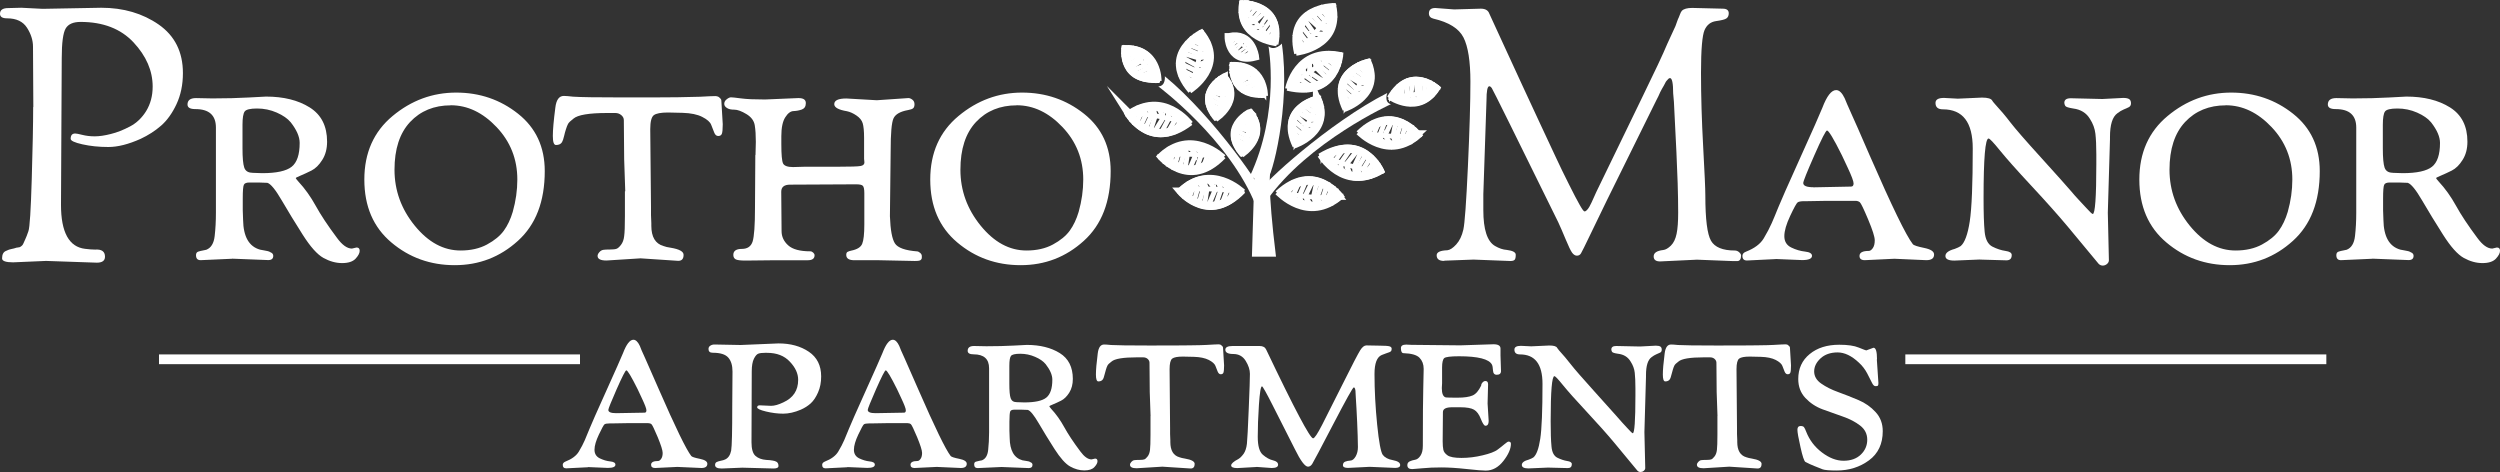 <?xml version="1.0" encoding="UTF-8"?>
<svg id="logos" xmlns="http://www.w3.org/2000/svg" viewBox="0 0 300 56.65">
  <rect x="0" y="0" width="300" height="56.65" fill="#333333" stroke="none"/>
  <defs>
    <style>
      .cls-1 {
        stroke-width: .43px;
      }

      .cls-1, .cls-2, .cls-3, .cls-4 {
        fill: none;
        stroke: #fff;
      }

      .cls-2 {
        stroke-width: .49px;
      }

      .cls-3 {
        stroke-miterlimit: 10;
      }

      .cls-4 {
        stroke-width: .3px;
      }

      .cls-5 {
        fill: #fff;
        stroke-width: 0px;
      }
    </style>
  </defs>
  <g>
    <path class="cls-5" d="m4,12.85l-.04-7.24c0-.77-.24-1.53-.72-2.28-.48-.75-1.28-1.13-2.39-1.13-.57,0-.85-.18-.85-.55,0-.45.33-.68.98-.68l1.58-.04,2.56.13,7.03-.13c2.67,0,4.97.68,6.9,2.02,1.93,1.35,2.9,3.29,2.9,5.82,0,1.39-.26,2.64-.77,3.73-.51,1.09-1.13,1.95-1.85,2.58-.72.63-1.54,1.15-2.45,1.58-1.45.65-2.74.98-3.88.98s-2.17-.11-3.11-.32-1.41-.43-1.41-.66c0-.43.18-.64.55-.64.14,0,.43.06.87.17.44.11.93.17,1.47.17s1.18-.09,1.92-.28c.74-.18,1.5-.48,2.3-.9.79-.41,1.45-1.04,1.96-1.87.51-.84.77-1.81.77-2.92,0-1.9-.77-3.67-2.3-5.31-1.53-1.63-3.65-2.45-6.35-2.45-.88,0-1.48.26-1.79.79-.31.53-.47,1.71-.47,3.56l-.09,17.6c0,3.3.97,5.06,2.9,5.28.48.06.88.09,1.19.09.79-.06,1.19.23,1.19.85,0,.48-.33.72-.98.72l-6.09-.21-3.96.17c-.88,0-1.32-.16-1.32-.47,0-.48.16-.78.47-.9.14-.06.24-.1.3-.13.06-.03.19-.06.4-.11.21-.04.35-.08.43-.11.07-.03.16-.05.28-.06.11-.01.19-.03.23-.04.04-.01.11-.06.21-.13.1-.07.18-.17.23-.3.06-.13.13-.3.23-.51.1-.21.23-.54.38-.98.16-.44.29-2.52.4-6.24.11-3.72.17-6.6.17-8.65Z"/>
    <path class="cls-5" d="m27.86,31.05l-3.79.17c-.37,0-.55-.2-.55-.6,0-.23.09-.37.28-.43.18-.06.36-.1.53-.13.17-.03.31-.06.43-.09.57-.23.9-.77,1-1.64.1-.87.15-1.8.15-2.79v-10.23c0-1.48-.82-2.22-2.47-2.22-.63,0-.94-.18-.94-.55,0-.51.34-.77,1.02-.77l1.96.04c1.65,0,3.1-.04,4.35-.11,1.25-.07,1.95-.11,2.09-.11,2.1,0,3.85.43,5.24,1.3,1.39.87,2.09,2.24,2.09,4.11,0,.85-.19,1.58-.58,2.19-.38.61-.82,1.04-1.3,1.28-.48.24-.92.44-1.3.6-.38.16-.58.26-.58.3s.1.18.3.4c.79.85,1.49,1.83,2.09,2.92.6,1.09,1.45,2.38,2.56,3.86.62.85,1.22,1.28,1.79,1.28l.55-.13c.26,0,.38.13.38.4s-.16.58-.49.94c-.33.35-.87.53-1.62.53s-1.5-.21-2.24-.62c-.74-.41-1.57-1.34-2.49-2.79-.92-1.45-1.76-2.82-2.51-4.11-.75-1.29-1.33-2-1.73-2.11-.03,0-.38-.01-1.07-.04h-1.07c-.37,0-.6.09-.68.28-.09.19-.13.73-.13,1.64v1.41l.04,1.15c.03,2.02.71,3.21,2.04,3.58.14.03.3.06.49.09.18.03.33.06.45.09.11.03.21.07.3.13.23.09.34.23.34.43,0,.34-.2.51-.6.51l-4.35-.17Zm2.43-10.31l1.19.04c1.7,0,2.88-.26,3.52-.77.64-.51.96-1.46.96-2.86,0-.74-.36-1.56-1.07-2.47-.37-.45-.93-.84-1.68-1.17-.75-.33-1.54-.49-2.36-.49s-1.32.12-1.49.36c-.17.24-.26.77-.26,1.6v2.81c0,1.14.07,1.91.21,2.32s.47.62.98.62Z"/>
    <path class="cls-5" d="m54.56,31.82c-2.91,0-5.45-.91-7.6-2.73-2.16-1.82-3.24-4.33-3.24-7.54s1.13-5.75,3.39-7.63c2.26-1.88,4.8-2.81,7.63-2.81s5.3.85,7.43,2.54c2.13,1.69,3.2,3.98,3.2,6.88,0,3.64-1.07,6.43-3.22,8.37-2.15,1.95-4.67,2.92-7.58,2.92Zm-.47-19.18c-2,0-3.63.67-4.88,2-1.25,1.34-1.87,3.25-1.87,5.73s.81,4.72,2.43,6.71c1.62,1.99,3.45,2.98,5.5,2.98,1.22,0,2.28-.24,3.17-.72.89-.48,1.57-1.04,2.02-1.66.45-.62.81-1.38,1.07-2.26.37-1.31.55-2.6.55-3.88,0-2.44-.83-4.54-2.49-6.29-1.66-1.75-3.49-2.62-5.5-2.62Z"/>
    <path class="cls-5" d="m75.03,22.95l-.13-3.84-.04-4.69c0-.23-.1-.43-.3-.6-.2-.17-.44-.26-.72-.26h-.98c-2.19,0-3.54.23-4.05.68-.34.26-.55.46-.64.62-.09.16-.17.38-.26.66-.09.28-.16.54-.21.77-.06.23-.1.38-.13.47-.03.09-.07.19-.13.3-.14.23-.38.34-.72.34-.26,0-.38-.36-.38-1.09s.1-1.85.3-3.39c.11-.94.45-1.41,1.02-1.41.23,0,.6.03,1.11.09.88.06,2.85.09,5.92.09s5.27,0,6.6-.02,2.23-.04,2.68-.06c.45-.03.84-.05,1.17-.06.33-.01.56-.02.7-.02s.27.03.38.09c.23.17.34.31.34.43l.17,2.86c0,.6-.04.98-.11,1.15-.07.17-.21.26-.43.26s-.38-.14-.49-.43c-.11-.28-.23-.59-.36-.92-.13-.33-.48-.64-1.07-.94-.58-.3-1.37-.46-2.36-.49l-1.75-.04c-.85,0-1.42.11-1.7.32s-.43.77-.43,1.68l.09,9.33v.98l.04.98v.3c0,1.34.48,2.15,1.45,2.43.23.09.52.16.89.21,1.02.17,1.53.45,1.53.85,0,.48-.21.72-.64.72l-4.52-.3-4.09.26c-.71,0-1.07-.18-1.07-.55,0-.14.07-.29.21-.45.14-.16.3-.25.47-.28.17-.03.44-.04.81-.04s.63-.03.79-.09c.16-.06.33-.21.53-.47s.33-.6.38-1.04c.06-.44.09-1.24.09-2.41v-2.98Z"/>
    <path class="cls-5" d="m90.66,18.61l.04-1.58c0-.8-.04-1.46-.13-2-.09-.54-.42-.99-1-1.34-.58-.35-1.07-.53-1.45-.53s-.66-.06-.83-.17c-.26-.14-.38-.32-.38-.53s.1-.4.3-.55c.2-.16.37-.23.51-.23s.55.04,1.21.13c.67.09,1.63.13,2.88.13l4-.17c.6,0,.89.2.89.6s-.16.65-.47.77c-.31.11-.65.18-1,.19-.36.01-.69.26-1,.75-.31.48-.47,1.24-.47,2.26v.94c0,1.28.07,2.06.21,2.34.14.28.54.43,1.19.43l1.41-.04h3.92c1.56,0,2.49-.03,2.79-.09.3-.06.45-.2.45-.43l-.04-.43v-2.51c0-.82-.06-1.41-.17-1.77-.11-.35-.36-.66-.75-.92-.38-.26-.76-.43-1.13-.51-1.02-.17-1.53-.45-1.53-.85,0-.45.48-.68,1.45-.68l3.66.21,3.79-.26c.14,0,.3.06.47.19.17.13.26.31.26.55s-.06.4-.17.49c-.11.09-.31.16-.6.21-.94.17-1.52.5-1.75,1-.23.5-.34,1.78-.34,3.86l-.09,7.88c.06,1.65.26,2.73.6,3.26.34.53,1.24.85,2.68.96.09,0,.2.06.34.17.14.11.21.25.21.4s0,.26-.02.3c-.01.04-.05.09-.11.15-.06.09-.3.13-.72.13l-4.26-.09h-2.98c-.65,0-.98-.21-.98-.64,0-.2.06-.33.19-.38.13-.06.26-.1.4-.13.71-.14,1.15-.41,1.32-.81.17-.4.26-1.18.26-2.34v-3.75c0-.45-.06-.75-.17-.87-.11-.13-.38-.19-.81-.19l-7.92.04c-.71,0-1.07.28-1.07.85l.04,4.73c0,.65.26,1.22.79,1.7.53.48,1.41.72,2.66.72.11,0,.23.05.34.15.11.1.17.21.17.32,0,.4-.27.6-.81.6h-3.83l-3.66.04c-.6,0-.99-.05-1.17-.15-.18-.1-.28-.28-.28-.53,0-.48.34-.72,1.02-.72s1.11-.3,1.3-.9c.18-.6.28-1.93.28-4.01l.04-6.35Z"/>
    <path class="cls-5" d="m122.47,31.82c-2.91,0-5.45-.91-7.6-2.73-2.16-1.82-3.24-4.33-3.24-7.54s1.13-5.75,3.39-7.63c2.26-1.88,4.8-2.81,7.63-2.81s5.3.85,7.43,2.54c2.13,1.69,3.2,3.98,3.2,6.88,0,3.64-1.07,6.43-3.22,8.37-2.15,1.95-4.67,2.92-7.58,2.92Zm-.47-19.18c-2,0-3.63.67-4.88,2-1.25,1.34-1.87,3.25-1.87,5.73s.81,4.72,2.43,6.71c1.62,1.99,3.45,2.98,5.5,2.98,1.22,0,2.28-.24,3.17-.72.89-.48,1.57-1.04,2.02-1.66.45-.62.81-1.38,1.07-2.26.37-1.31.55-2.6.55-3.88,0-2.44-.83-4.54-2.49-6.29-1.66-1.75-3.49-2.62-5.5-2.62Z"/>
  </g>
  <g>
    <path class="cls-5" d="m173.29,31.31c-.6,0-.89-.23-.89-.68,0-.37.43-.57,1.28-.6.31-.03.67-.26,1.07-.7.4-.44.68-1.03.85-1.77.17-.74.35-3.27.55-7.59.2-4.32.3-7.71.3-10.16s-.28-4.23-.83-5.31c-.55-1.08-1.75-1.83-3.6-2.26-.37-.09-.55-.3-.55-.64,0-.43.26-.64.77-.64l2.26.17,3.2-.09c.54,0,.88.2,1.02.6.34.74.95,2.07,1.83,3.98.88,1.92,1.58,3.45,2.11,4.58.52,1.14,1.2,2.59,2.02,4.35.82,1.76,1.49,3.19,2,4.28.51,1.09,1.04,2.2,1.6,3.3.55,1.11.98,1.92,1.28,2.45.3.53.49.79.58.79s.18-.05.28-.15.2-.23.3-.4c.1-.17.18-.34.26-.51.07-.17.17-.39.3-.66.13-.27.22-.48.28-.62l5.5-11.34c1.5-3.07,2.51-5.21,3.02-6.44l.98-2.13c.09-.23.15-.4.19-.53.04-.13.08-.23.11-.3.03-.07.06-.13.09-.19.03-.06.08-.18.15-.38s.15-.34.23-.43c.23-.23.64-.34,1.24-.34l3.66.09c.48,0,.72.19.72.55,0,.28-.09.49-.28.62-.18.13-.6.23-1.24.32-.64.09-1.1.44-1.38,1.07-.28.63-.43,2.34-.43,5.14s.09,5.75.26,8.86c.17,3.11.26,5.06.26,5.86,0,2.84.23,4.65.68,5.43.45.78,1.41,1.17,2.85,1.17.2,0,.38.07.53.21.16.14.23.27.23.38,0,.45-.16.68-.47.68h-.47l-4.35-.17-4.43.21c-.51,0-.77-.2-.77-.6,0-.43.38-.68,1.15-.77.28-.03.59-.21.92-.53.33-.33.55-.79.68-1.41.13-.61.19-1.46.19-2.54s-.02-2.26-.06-3.54c-.04-1.28-.09-2.52-.15-3.73-.06-1.21-.11-2.34-.17-3.41-.06-1.07-.1-1.94-.13-2.62l-.09-1.02c0-1.22-.13-1.83-.38-1.83-.09,0-.16.04-.23.13s-.13.16-.19.21c-.06.06-.11.15-.17.28-.06.13-.11.23-.17.32-.06.09-.13.21-.21.36-.09.16-.16.29-.21.4l-.21.47c-.11.2-.2.37-.26.51l-5.92,11.98c-.68,1.39-1.34,2.76-1.98,4.09-.64,1.34-1.02,2.1-1.13,2.28-.11.19-.28.28-.49.28s-.4-.12-.58-.36c-.17-.24-.43-.77-.77-1.6-.34-.82-.64-1.51-.89-2.05-5.2-10.57-7.85-15.93-7.97-16.09-.11-.16-.21-.23-.3-.23-.23,0-.34.57-.34,1.7l-.38,11.25v1.92c0,2.33.47,3.76,1.41,4.3.48.28.95.44,1.41.47.71.09,1.07.28,1.07.58s-.04.5-.13.6c-.09.1-.26.15-.51.15l-4.43-.17-3.49.13Z"/>
    <path class="cls-5" d="m213.09,31.09l-3.45.17c-.37,0-.55-.18-.55-.55,0-.23.14-.4.43-.51,1.02-.4,1.73-.93,2.13-1.6.4-.67.72-1.28.96-1.83.24-.55.5-1.17.77-1.85.27-.68,1.15-2.67,2.64-5.97,1.49-3.3,2.38-5.3,2.66-6.01.54-1.42,1.09-2.13,1.66-2.13.37,0,.71.33,1.02.98.06.14.16.38.3.72.14.34.33.75.55,1.24.23.48.95,2.13,2.17,4.94,2.64,6.05,4.36,9.59,5.16,10.61.11.14.57.29,1.36.45.79.16,1.19.42,1.19.79,0,.46-.31.68-.94.68l-3.83-.17-3.54.17c-.43,0-.64-.17-.64-.51,0-.4.37-.6,1.11-.6.17,0,.33-.11.49-.34.16-.23.23-.54.23-.94s-.26-1.23-.79-2.49c-.53-1.26-.86-1.95-1-2.07-.14-.11-.31-.17-.51-.17h-3.45l-2.3.04h-.38c-.43,0-.7.05-.83.15-.13.1-.43.64-.89,1.62s-.7,1.79-.7,2.43.28,1.09.83,1.36c.55.27,1.11.43,1.66.49.55.06.83.23.83.51,0,.34-.4.51-1.19.51l-3.15-.13Zm4.52-8.61l4.52-.09c.2,0,.3-.13.3-.38s-.24-.9-.72-1.92l-.68-1.45c-.99-1.99-1.59-2.98-1.79-2.98-.14,0-.65,1-1.53,3-.88,2-1.32,3.1-1.32,3.3,0,.34.41.51,1.24.51Z"/>
    <path class="cls-5" d="m237.63,31.14l-3.11.13c-.71,0-1.07-.18-1.07-.55s.37-.65,1.11-.85c.31-.11.55-.23.72-.34.48-.4.85-1.39,1.09-2.96.24-1.58.36-4.5.36-8.76,0-3.13-1.19-4.69-3.58-4.69-.6,0-.89-.26-.89-.77,0-.4.34-.6,1.02-.6l1.66.09,2.9-.13c.71,0,1.12.13,1.24.38.03.06.13.19.3.38.68.74,1.31,1.48,1.87,2.22.57.74,1.81,2.17,3.73,4.28,1.92,2.12,3.07,3.41,3.47,3.88.4.47.73.85,1,1.13.27.28.53.57.79.85.51.57.81.85.89.85.28,0,.43-1.99.43-5.97v-1.19c0-1.02-.04-1.85-.11-2.47-.07-.62-.29-1.22-.66-1.79-.43-.71-1.09-1.12-2-1.24-.57-.09-.89-.19-.96-.32-.07-.13-.11-.25-.11-.36,0-.37.26-.55.77-.55l3.79.09,2.51-.13c.34,0,.58.05.72.15.14.1.21.26.21.49s-.09.38-.26.47c-.17.09-.38.18-.62.28-.24.1-.49.25-.75.45-.6.43-.89,1.38-.89,2.85v.26l-.26,8.82.13,5.71c0,.17-.08.32-.23.45-.16.13-.33.19-.51.19s-.35-.07-.49-.21l-3.71-4.47c-1.14-1.36-2.59-2.99-4.35-4.88-1.76-1.89-3.02-3.31-3.79-4.26-.77-.95-1.22-1.43-1.36-1.43-.4,0-.6,2.39-.6,7.16,0,1.76.04,3.1.13,4.03.09.92.4,1.52.94,1.79.54.27,1.06.44,1.56.51.5.07.75.23.75.49,0,.43-.21.64-.64.64l-3.15-.09Z"/>
    <path class="cls-5" d="m267.56,31.82c-2.91,0-5.45-.91-7.6-2.73-2.16-1.82-3.24-4.33-3.24-7.54s1.13-5.75,3.39-7.63c2.26-1.88,4.8-2.81,7.63-2.81s5.3.85,7.43,2.54c2.13,1.69,3.2,3.98,3.2,6.88,0,3.64-1.07,6.43-3.22,8.37-2.15,1.95-4.67,2.92-7.58,2.92Zm-.47-19.18c-2,0-3.63.67-4.88,2-1.25,1.34-1.87,3.25-1.87,5.73s.81,4.72,2.43,6.71c1.62,1.99,3.45,2.98,5.5,2.98,1.22,0,2.28-.24,3.17-.72.89-.48,1.57-1.04,2.02-1.66.45-.62.81-1.38,1.07-2.26.37-1.31.55-2.6.55-3.88,0-2.44-.83-4.54-2.49-6.29-1.66-1.75-3.49-2.62-5.5-2.62Z"/>
    <path class="cls-5" d="m284.7,31.05l-3.79.17c-.37,0-.55-.2-.55-.6,0-.23.09-.37.28-.43.18-.06.36-.1.53-.13.17-.03.31-.06.43-.09.57-.23.9-.77,1-1.64.1-.87.15-1.8.15-2.79v-10.23c0-1.48-.82-2.22-2.47-2.22-.63,0-.94-.18-.94-.55,0-.51.34-.77,1.02-.77l1.96.04c1.65,0,3.1-.04,4.35-.11,1.25-.07,1.95-.11,2.09-.11,2.1,0,3.85.43,5.24,1.3,1.39.87,2.09,2.24,2.09,4.11,0,.85-.19,1.58-.58,2.19-.38.61-.82,1.04-1.3,1.28-.48.24-.92.44-1.3.6-.38.16-.58.26-.58.3s.1.18.3.4c.79.85,1.49,1.83,2.09,2.92.6,1.09,1.45,2.38,2.56,3.86.62.85,1.22,1.28,1.79,1.28l.55-.13c.26,0,.38.13.38.4s-.16.58-.49.94c-.33.35-.87.53-1.62.53s-1.5-.21-2.24-.62c-.74-.41-1.57-1.34-2.49-2.79-.92-1.45-1.76-2.82-2.51-4.11-.75-1.29-1.33-2-1.73-2.11-.03,0-.38-.01-1.07-.04h-1.07c-.37,0-.6.09-.68.28-.09.19-.13.73-.13,1.64v1.41l.04,1.15c.03,2.02.71,3.21,2.04,3.58.14.03.3.06.49.09.18.03.33.06.45.09.11.03.21.07.3.13.23.09.34.23.34.43,0,.34-.2.51-.6.51l-4.35-.17Zm2.43-10.31l1.19.04c1.7,0,2.88-.26,3.52-.77.64-.51.96-1.46.96-2.86,0-.74-.36-1.56-1.07-2.47-.37-.45-.93-.84-1.68-1.17-.75-.33-1.54-.49-2.36-.49s-1.32.12-1.49.36c-.17.24-.26.77-.26,1.6v2.81c0,1.14.07,1.91.21,2.32s.47.62.98.62Z"/>
  </g>
  <g>
    <path class="cls-5" d="m70.55,56.07l-2.6.13c-.28,0-.42-.14-.42-.42,0-.17.11-.3.32-.39.77-.3,1.31-.7,1.61-1.2.3-.5.54-.96.72-1.38.18-.42.37-.88.58-1.4.2-.51.87-2.01,1.99-4.5,1.12-2.48,1.79-3.99,2.01-4.53.41-1.07.82-1.61,1.25-1.61.28,0,.54.25.77.74.04.11.12.29.22.55.11.26.25.57.42.93.17.36.72,1.61,1.64,3.73,1.99,4.56,3.29,7.23,3.89,8,.09.11.43.22,1.03.34.6.12.9.32.9.59,0,.34-.24.51-.71.51l-2.89-.13-2.67.13c-.32,0-.48-.13-.48-.39,0-.3.28-.45.84-.45.13,0,.25-.09.37-.26.12-.17.18-.41.18-.71s-.2-.93-.59-1.88c-.4-.95-.65-1.47-.75-1.56-.11-.09-.24-.13-.39-.13h-2.6l-1.73.03h-.29c-.32,0-.53.04-.63.11-.1.08-.32.48-.67,1.22-.35.74-.53,1.35-.53,1.83s.21.82.63,1.03c.42.2.84.33,1.25.37.42.04.63.17.63.39,0,.26-.3.39-.9.39l-2.38-.1Zm3.4-6.49l3.4-.06c.15,0,.22-.1.22-.29s-.18-.67-.55-1.45l-.51-1.09c-.75-1.5-1.2-2.25-1.35-2.25-.11,0-.49.75-1.16,2.26-.66,1.51-1,2.34-1,2.49,0,.26.31.39.93.39Z"/>
    <path class="cls-5" d="m87.87,48.72l.03-4.14c0-.73-.17-1.29-.51-1.67-.34-.39-.96-.58-1.86-.58-.34,0-.51-.15-.51-.45,0-.17.07-.31.22-.4.15-.1.32-.14.51-.14l3.12.06,4.56-.19c1.43,0,2.64.33,3.63,1,.98.66,1.48,1.65,1.48,2.96,0,.71-.12,1.34-.37,1.91-.25.57-.54,1.01-.88,1.32-.34.31-.74.56-1.19.76-.75.32-1.46.48-2.12.48s-1.35-.09-2.06-.26c-.71-.17-1.06-.34-1.06-.5s.11-.24.32-.24l1.35.06c.41,0,.9-.14,1.48-.42,1.18-.54,1.77-1.43,1.77-2.7,0-.75-.33-1.48-1-2.18-.66-.71-1.57-1.06-2.73-1.06h-.26c-.34,0-.61.03-.79.1-.18.06-.36.27-.53.61-.17.34-.26.85-.26,1.51l-.03,8.51c0,.81.16,1.36.48,1.64.32.28.75.44,1.28.48.17,0,.32.01.45.03.13.02.24.04.34.05.1.01.17.03.23.05.05.02.12.05.19.08.07.03.12.07.14.11.09.11.13.24.13.39,0,.21-.19.32-.58.32l-3.76-.1-2.47.1c-.54,0-.8-.14-.8-.42,0-.17.06-.29.18-.35.12-.06.29-.12.51-.16.23-.04.4-.1.53-.16.36-.17.6-.52.71-1.06.09-.54.13-2.31.13-5.33Z"/>
    <path class="cls-5" d="m101.68,56.07l-2.6.13c-.28,0-.42-.14-.42-.42,0-.17.11-.3.32-.39.77-.3,1.31-.7,1.61-1.2.3-.5.54-.96.72-1.38.18-.42.37-.88.58-1.4.2-.51.87-2.01,1.99-4.5,1.12-2.48,1.79-3.99,2.01-4.53.41-1.07.82-1.61,1.25-1.61.28,0,.54.25.77.74.04.11.12.29.22.55.11.26.25.57.42.93.17.36.72,1.61,1.64,3.73,1.99,4.56,3.29,7.23,3.89,8,.09.11.43.22,1.03.34.6.12.9.32.9.59,0,.34-.24.51-.71.51l-2.89-.13-2.67.13c-.32,0-.48-.13-.48-.39,0-.3.28-.45.84-.45.13,0,.25-.09.37-.26.12-.17.18-.41.18-.71s-.2-.93-.59-1.88c-.4-.95-.65-1.47-.75-1.56-.11-.09-.24-.13-.39-.13h-2.6l-1.73.03h-.29c-.32,0-.53.04-.63.11-.1.08-.32.48-.67,1.22-.35.74-.53,1.35-.53,1.83s.21.82.63,1.03c.42.2.84.33,1.25.37.42.04.63.17.63.39,0,.26-.3.39-.9.39l-2.38-.1Zm3.4-6.49l3.4-.06c.15,0,.22-.1.22-.29s-.18-.67-.55-1.45l-.51-1.09c-.75-1.5-1.2-2.25-1.35-2.25-.11,0-.49.75-1.16,2.26-.66,1.51-1,2.34-1,2.49,0,.26.31.39.93.39Z"/>
    <path class="cls-5" d="m120.18,56.04l-2.86.13c-.28,0-.42-.15-.42-.45,0-.17.07-.28.21-.32.14-.04.27-.07.4-.1.13-.02.24-.04.32-.06.43-.17.68-.58.75-1.24.07-.65.11-1.35.11-2.1v-7.71c0-1.11-.62-1.67-1.86-1.67-.47,0-.71-.14-.71-.42,0-.39.26-.58.77-.58l1.48.03c1.24,0,2.33-.03,3.28-.08.94-.05,1.47-.08,1.57-.08,1.58,0,2.9.33,3.95.98,1.05.65,1.57,1.69,1.57,3.1,0,.64-.14,1.19-.43,1.65-.29.46-.62.78-.98.96-.36.18-.69.33-.98.45-.29.12-.43.19-.43.22s.07.13.22.31c.6.64,1.12,1.38,1.57,2.2.45.82,1.09,1.79,1.93,2.91.47.64.92.96,1.35.96l.42-.1c.19,0,.29.1.29.31s-.12.44-.37.71c-.25.27-.65.4-1.22.4s-1.13-.16-1.69-.47c-.56-.31-1.18-1.01-1.88-2.1-.7-1.09-1.33-2.13-1.9-3.1-.57-.97-1-1.5-1.3-1.59-.02,0-.29-.01-.8-.03h-.8c-.28,0-.45.07-.51.21-.06.14-.1.55-.1,1.24v1.06l.03.87c.02,1.52.53,2.42,1.54,2.7.11.02.23.04.37.06.14.02.25.04.34.06.09.02.16.05.23.1.17.06.26.17.26.32,0,.26-.15.39-.45.39l-3.28-.13Zm1.83-7.78l.9.03c1.28,0,2.17-.19,2.65-.58s.72-1.1.72-2.15c0-.56-.27-1.18-.8-1.86-.28-.34-.7-.64-1.27-.88-.57-.25-1.16-.37-1.78-.37s-1,.09-1.12.27c-.13.18-.19.58-.19,1.2v2.12c0,.86.05,1.44.16,1.75.11.31.35.47.74.47Z"/>
    <path class="cls-5" d="m138.07,49.94l-.1-2.89-.03-3.53c0-.17-.08-.32-.22-.45-.15-.13-.33-.19-.55-.19h-.74c-1.65,0-2.67.17-3.05.51-.26.19-.42.35-.48.47-.06.12-.13.28-.19.5-.06.21-.12.41-.16.58-.04.17-.08.29-.1.35-.02.06-.05.14-.1.22-.11.17-.29.26-.55.26-.19,0-.29-.27-.29-.82s.07-1.4.22-2.55c.09-.71.34-1.06.77-1.06.17,0,.45.02.84.06.66.04,2.15.06,4.46.06s3.97,0,4.98-.02c1.01-.01,1.68-.03,2.02-.05.34-.02.64-.04.88-.05.25-.01.42-.02.53-.02s.2.02.29.06c.17.13.26.24.26.32l.13,2.15c0,.45-.03.74-.08.87-.05.13-.16.19-.32.19s-.28-.11-.37-.32c-.09-.21-.18-.44-.27-.69-.1-.25-.36-.48-.8-.71-.44-.22-1.03-.35-1.78-.37l-1.32-.03c-.64,0-1.07.08-1.28.24-.21.16-.32.58-.32,1.27l.06,7.04v.74l.03.74v.22c0,1.01.36,1.62,1.09,1.83.17.06.4.12.67.16.77.13,1.16.34,1.16.64,0,.36-.16.55-.48.55l-3.4-.22-3.08.19c-.54,0-.8-.14-.8-.42,0-.11.05-.22.16-.34.11-.12.22-.19.35-.21.13-.02.33-.03.61-.03s.48-.02.59-.06c.12-.04.25-.16.4-.35.15-.19.25-.45.29-.79.04-.33.06-.94.06-1.82v-2.25Z"/>
    <path class="cls-5" d="m150.76,56.04l-2.28.13c-.49,0-.74-.11-.74-.32s.29-.47.87-.77c.21-.13.42-.34.63-.63.2-.29.33-.69.39-1.19.05-.5.13-1.91.22-4.21.1-2.3.14-3.7.14-4.19s-.17-1.01-.51-1.56c-.34-.55-.84-.82-1.48-.82s-.96-.17-.96-.51c0-.3.29-.45.87-.45h3.24c.41,0,.67.15.8.45,3.38,7.09,5.26,10.63,5.62,10.63.17,0,.53-.54,1.08-1.61.55-1.07,1.38-2.73,2.51-4.98,1.12-2.25,1.81-3.57,2.06-3.97.25-.4.5-.59.75-.59l1.61.03c.6,0,.98.03,1.16.08.17.05.26.15.26.29s-.03.24-.08.29c-.05.05-.12.1-.21.13-.09.03-.22.08-.4.14-.18.06-.35.13-.5.19-.58.24-.87,1-.87,2.28,0,1.97.11,4,.32,6.09.21,2.09.44,3.29.67,3.61.24.32.64.54,1.22.64.58.11.87.3.87.58,0,.24-.2.35-.61.35l-3.05-.13-2.6.13c-.41,0-.61-.11-.61-.32s.09-.36.27-.43c.18-.07.39-.12.63-.13.24-.01.44-.18.63-.5.18-.32.27-.7.27-1.12s-.01-.89-.03-1.38c-.02-.49-.04-1.02-.06-1.57-.02-.56-.05-1.1-.08-1.62-.03-.52-.06-.97-.08-1.33l-.03-.55c0-.47-.08-.71-.22-.71-.11,0-.93,1.48-2.47,4.43-1.54,2.96-2.38,4.54-2.52,4.76-.14.21-.31.32-.5.32-.36,0-.89-.7-1.57-2.09l-2.7-5.33c-.75-1.48-1.17-2.22-1.25-2.22-.15,0-.27.74-.37,2.22-.1,1.48-.14,2.76-.14,3.84s.2,1.8.61,2.15c.41.35.81.58,1.22.67.41.1.61.27.61.53s-.26.39-.77.39l-1.8-.13Z"/>
    <path class="cls-5" d="m173.15,49.46l-.03,3.5c0,.43.03.77.08,1.01.05.25.22.47.5.67.28.2.84.31,1.67.31s1.68-.1,2.54-.31c.86-.2,1.45-.43,1.78-.67.33-.25.62-.47.85-.67.24-.2.4-.31.48-.31.19,0,.29.09.29.26,0,.6-.3,1.29-.9,2.06-.6.77-1.31,1.16-2.12,1.16-.36,0-1.14-.06-2.31-.19-1.18-.13-2.18-.19-3.02-.19s-1.6.03-2.28.1c-.69.06-1.09.1-1.22.1-.39,0-.58-.16-.58-.48,0-.21.1-.36.29-.45.19-.09.41-.15.64-.19.24-.04.45-.2.64-.48.19-.28.29-.67.29-1.19,0-3.49.02-5.77.05-6.83.03-1.06.05-1.86.05-2.41s-.17-.99-.5-1.33c-.33-.34-.97-.52-1.91-.55-.21,0-.32-.2-.32-.61,0-.28.21-.42.64-.42l.61.03,5.88.06,3.98-.13c.56,0,.84.17.84.51v.84l.06,1.86c0,.3-.17.45-.51.45-.28,0-.43-.17-.45-.51-.02-.34-.06-.58-.13-.71-.34-.66-1.66-1-3.95-1-1.01,0-1.6.08-1.77.22-.17.15-.26.53-.26,1.12v1.9l-.03.55v.06c0,.64.16,1.01.48,1.09.13.02.59.03,1.4.03s1.4-.09,1.8-.26c.4-.17.74-.57,1.04-1.19,0-.13.05-.25.16-.37.11-.12.22-.18.35-.18.21,0,.32.13.32.39l-.06,2.31.13,2.09c0,.39-.13.58-.39.58-.15,0-.33-.27-.55-.82-.21-.55-.49-.92-.82-1.11-.33-.19-.88-.29-1.65-.29h-.96c-.75,0-1.12.19-1.12.58Z"/>
    <path class="cls-5" d="m185.77,56.11l-2.35.1c-.54,0-.8-.14-.8-.42s.28-.49.84-.64c.24-.09.42-.17.55-.26.36-.3.64-1.04.82-2.23.18-1.19.27-3.39.27-6.6,0-2.36-.9-3.53-2.7-3.53-.45,0-.67-.19-.67-.58,0-.3.26-.45.77-.45l1.25.06,2.18-.1c.53,0,.85.1.93.29.02.04.1.14.22.29.51.56.98,1.11,1.41,1.67.43.56,1.37,1.63,2.81,3.23,1.45,1.6,2.32,2.57,2.62,2.92.3.35.55.64.75.85.2.21.4.43.59.64.39.43.61.64.67.64.21,0,.32-1.5.32-4.5v-.9c0-.77-.03-1.39-.08-1.86-.05-.47-.22-.92-.5-1.35-.32-.54-.82-.85-1.51-.93-.43-.06-.67-.14-.72-.24-.05-.1-.08-.19-.08-.27,0-.28.19-.42.58-.42l2.86.06,1.9-.1c.26,0,.44.04.55.11.11.08.16.2.16.37s-.06.29-.19.35c-.13.06-.28.13-.47.21-.18.08-.37.19-.56.34-.45.32-.67,1.04-.67,2.15v.19l-.19,6.65.1,4.31c0,.13-.06.24-.18.34-.12.1-.25.14-.39.14s-.26-.05-.37-.16l-2.79-3.37c-.86-1.03-1.95-2.25-3.28-3.68-1.33-1.42-2.28-2.5-2.86-3.21-.58-.72-.92-1.08-1.03-1.08-.3,0-.45,1.8-.45,5.4,0,1.33.03,2.34.1,3.04.06.7.3,1.15.71,1.35.41.2.8.33,1.17.39.37.05.56.18.56.37,0,.32-.16.48-.48.48l-2.38-.06Z"/>
    <path class="cls-5" d="m206.1,49.94l-.1-2.89-.03-3.53c0-.17-.08-.32-.22-.45-.15-.13-.33-.19-.55-.19h-.74c-1.65,0-2.67.17-3.05.51-.26.19-.42.35-.48.47-.06.12-.13.28-.19.5-.06.21-.12.41-.16.58-.04.17-.08.29-.1.35-.02.06-.05.14-.1.22-.11.17-.29.26-.55.26-.19,0-.29-.27-.29-.82s.07-1.4.22-2.55c.09-.71.34-1.06.77-1.06.17,0,.45.02.84.06.66.04,2.15.06,4.46.06s3.97,0,4.98-.02c1.01-.01,1.68-.03,2.02-.05.34-.02.64-.04.88-.05.25-.01.42-.02.53-.02s.2.02.29.06c.17.13.26.24.26.32l.13,2.15c0,.45-.03.74-.08.87-.05.13-.16.19-.32.19s-.28-.11-.37-.32c-.09-.21-.18-.44-.27-.69-.1-.25-.36-.48-.8-.71-.44-.22-1.03-.35-1.78-.37l-1.32-.03c-.64,0-1.07.08-1.28.24-.21.16-.32.58-.32,1.27l.06,7.04v.74l.03.74v.22c0,1.01.36,1.62,1.09,1.83.17.06.4.12.67.16.77.13,1.16.34,1.16.64,0,.36-.16.55-.48.55l-3.4-.22-3.08.19c-.54,0-.8-.14-.8-.42,0-.11.05-.22.16-.34.11-.12.22-.19.35-.21.13-.02.33-.03.61-.03s.48-.02.59-.06c.12-.04.25-.16.4-.35.15-.19.25-.45.29-.79.04-.33.06-.94.06-1.82v-2.25Z"/>
    <path class="cls-5" d="m225.22,43.13l.19,2.83c0,.17-.02.28-.06.32-.04.04-.14.06-.29.06s-.29-.13-.42-.4c-.13-.27-.32-.65-.58-1.14-.26-.49-.59-.92-1-1.29-.86-.81-1.71-1.22-2.55-1.22s-1.53.24-2.04.71c-.51.47-.77,1-.77,1.57s.28,1.07.85,1.46c.57.4,1.25.74,2.06,1.03.8.29,1.61.61,2.41.95.8.34,1.49.82,2.06,1.45.57.62.85,1.38.85,2.28,0,1.52-.55,2.69-1.65,3.5-1.1.81-2.39,1.22-3.87,1.22-.88,0-1.44-.05-1.69-.14-.25-.1-.57-.22-.98-.39-.41-.16-.77-.33-1.09-.5-.15-.09-.35-.67-.59-1.77-.25-1.09-.37-1.79-.37-2.09s.13-.45.39-.45c.19,0,.33.05.4.14.07.1.17.28.27.56.39.99,1.01,1.81,1.88,2.47.87.66,1.73,1,2.6,1s1.56-.25,2.07-.74c.51-.49.77-1.09.77-1.78s-.28-1.26-.85-1.7c-.57-.44-1.26-.8-2.07-1.08-.81-.28-1.63-.57-2.44-.87-.81-.3-1.5-.76-2.07-1.37-.57-.61-.85-1.37-.85-2.27,0-1.24.45-2.24,1.37-2.99.91-.75,2.09-1.12,3.55-1.12,1.01,0,1.79.11,2.34.34.56.23.86.34.9.34l.87-.32c.28,0,.42.46.42,1.38Z"/>
  </g>
  <rect class="cls-5" x="228.64" y="42.53" width="50.52" height="1.17"/>
  <rect class="cls-5" x="19.08" y="42.53" width="50.52" height="1.17"/>
  <path class="cls-5" d="m139,10.37s8.59,6.4,11.73,14.38c0,0,.15-.57.82-1.33.31-.35-5.81-9.36-11.77-14.27,0,0,.14,1.18-.78,1.22Z"/>
  <path class="cls-5" d="m166.92,12.5s-9.95,4.48-14.96,11.62c0,0,0-.59-.47-1.46-.22-.4,7.96-7.94,14.98-11.5,0,0-.43,1.13.46,1.35Z"/>
  <path class="cls-5" d="m152.22,5.56s1.43,7.82-2.25,15.63c0,0,.92.43,2.07.35.53-.04,2.87-8.77,1.78-16.31,0,0-.82.94-1.61.33Z"/>
  <g>
    <path class="cls-4" d="m150.9,6.96s-.33-3.42-3.61-2.66c0,0-.06,3.6,3.61,2.66"/>
    <path class="cls-3" d="m147.45,4.47s0,.62.3,1.24c.35.76,1.13,1.51,2.83,1.07,0,0-.37-2.95-3.12-2.31Z"/>
    <g>
      <path class="cls-4" d="m150.73,6.85s-1.71-1.85-3.37-2.53l-.02.05c1.65.68,3.34,2.5,3.35,2.52l.04-.04Z"/>
      <polygon class="cls-4" points="147.42 4.98 147.84 4.61 147.85 4.61 147.85 4.59 147.88 4.26 147.83 4.26 147.8 4.59 147.81 4.57 147.38 4.94 147.42 4.98"/>
      <polygon class="cls-4" points="147.46 5.28 148.15 4.8 148.16 4.79 148.16 4.78 148.31 4.24 148.26 4.22 148.11 4.77 148.12 4.75 147.44 5.24 147.46 5.28"/>
      <polygon class="cls-4" points="147.63 5.69 148.44 4.98 148.45 4.98 148.45 4.97 148.65 4.32 148.6 4.31 148.4 4.96 148.41 4.94 147.6 5.65 147.63 5.69"/>
      <polygon class="cls-4" points="147.8 6.03 148.78 5.2 148.78 5.19 148.79 5.19 148.97 4.4 148.92 4.39 148.73 5.18 148.74 5.16 147.77 5.99 147.8 6.03"/>
      <polygon class="cls-4" points="148.04 6.36 148.97 5.37 148.98 5.37 148.98 5.36 149.24 4.49 149.19 4.47 148.93 5.35 148.94 5.33 148 6.32 148.04 6.36"/>
      <polygon class="cls-4" points="148.23 6.54 149.43 5.72 149.44 5.71 149.44 5.7 149.5 4.65 149.45 4.65 149.39 5.7 149.4 5.67 148.21 6.49 148.23 6.54"/>
      <polygon class="cls-4" points="148.64 6.8 149.73 5.96 149.73 5.95 149.74 5.94 150.02 5.15 149.98 5.14 149.69 5.93 149.7 5.91 148.61 6.76 148.64 6.8"/>
      <polygon class="cls-4" points="149.07 6.97 150.06 6.24 150.06 6.23 150.07 6.22 150.32 5.55 150.27 5.53 150.02 6.21 150.03 6.19 149.04 6.92 149.07 6.97"/>
      <polygon class="cls-4" points="149.57 7.05 150.3 6.53 150.31 6.53 150.31 6.52 150.55 6.03 150.5 6.01 150.26 6.5 150.27 6.49 149.54 7.01 149.57 7.05"/>
      <polygon class="cls-4" points="150.26 7.01 150.57 6.72 150.57 6.72 150.57 6.71 150.68 6.45 150.64 6.43 150.53 6.69 150.53 6.68 150.22 6.97 150.26 7.01"/>
    </g>
  </g>
  <g>
    <path class="cls-2" d="m155.55,6.44s5.69-.62,4.54-5.83c0,0-5.98,0-4.54,5.83"/>
    <path class="cls-3" d="m159.69,1.02s-.98.03-1.96.48c-1.2.55-2.4,1.74-1.78,4.29,0,0,4.64-.64,3.73-4.77Z"/>
    <g>
      <path class="cls-2" d="m155.74,6.17s3.12-2.78,4.32-5.45l-.08-.03c-1.19,2.65-4.27,5.4-4.3,5.42l.06.06Z"/>
      <polygon class="cls-2" points="158.97 .83 159.56 1.5 159.57 1.52 159.59 1.52 160.14 1.56 160.15 1.48 159.6 1.43 159.63 1.45 159.04 .78 158.97 .83"/>
      <polygon class="cls-2" points="158.46 .92 159.24 2 159.25 2.02 159.27 2.02 160.17 2.25 160.19 2.17 159.29 1.94 159.32 1.96 158.54 .87 158.46 .92"/>
      <polygon class="cls-2" points="157.77 1.19 158.92 2.47 158.93 2.48 158.94 2.49 160.01 2.79 160.04 2.7 158.97 2.41 158.99 2.42 157.84 1.14 157.77 1.19"/>
      <polygon class="cls-2" points="157.21 1.48 158.55 3.01 158.56 3.02 158.58 3.03 159.88 3.3 159.9 3.22 158.59 2.94 158.62 2.96 157.28 1.43 157.21 1.48"/>
      <polygon class="cls-2" points="156.65 1.87 158.26 3.33 158.27 3.34 158.28 3.34 159.72 3.74 159.74 3.66 158.3 3.26 158.32 3.27 156.72 1.81 156.65 1.87"/>
      <polygon class="cls-2" points="156.35 2.18 157.67 4.07 157.68 4.08 157.71 4.08 159.44 4.16 159.44 4.07 157.71 4 157.74 4.02 156.43 2.14 156.35 2.18"/>
      <polygon class="cls-2" points="155.9 2.84 157.26 4.55 157.27 4.56 157.29 4.56 158.58 5 158.61 4.92 157.31 4.49 157.34 4.5 155.97 2.79 155.9 2.84"/>
      <polygon class="cls-2" points="155.61 3.52 156.78 5.08 156.79 5.1 156.81 5.1 157.92 5.49 157.95 5.41 156.83 5.02 156.86 5.04 155.68 3.47 155.61 3.52"/>
      <polygon class="cls-2" points="155.45 4.32 156.29 5.48 156.3 5.49 156.31 5.49 157.11 5.86 157.15 5.78 156.35 5.42 156.36 5.43 155.53 4.28 155.45 4.32"/>
      <polygon class="cls-2" points="155.5 5.42 155.96 5.91 155.97 5.92 155.98 5.92 156.41 6.09 156.44 6.01 156.01 5.85 156.03 5.86 155.57 5.37 155.5 5.42"/>
    </g>
  </g>
  <path class="cls-2" d="m146.88,18.81s-3.96-3.88-7.84-.03c0,0,3.59,4.45,7.84.03"/>
  <path class="cls-3" d="m139.82,18.86s.58.67,1.5,1.11c1.14.54,2.8.74,4.55-1.08,0,0-3.15-2.91-6.05-.03Z"/>
  <g>
    <path class="cls-2" d="m146.53,18.82s-4.32-.73-7.38-.08l.02.08c3.04-.64,7.3.08,7.34.08l.02-.08Z"/>
    <polygon class="cls-2" points="139.91 19.49 140.14 18.67 140.14 18.65 140.13 18.63 139.84 18.2 139.76 18.24 140.06 18.68 140.05 18.64 139.82 19.47 139.91 19.49"/>
    <polygon class="cls-2" points="140.28 19.82 140.77 18.61 140.78 18.6 140.77 18.58 140.43 17.78 140.34 17.81 140.69 18.61 140.69 18.58 140.2 19.79 140.28 19.82"/>
    <polygon class="cls-2" points="140.94 20.18 141.38 18.58 141.38 18.57 141.37 18.56 140.99 17.59 140.91 17.62 141.29 18.58 141.29 18.56 140.85 20.16 140.94 20.18"/>
    <polygon class="cls-2" points="141.53 20.43 142.07 18.55 142.07 18.53 142.07 18.52 141.53 17.39 141.45 17.43 141.98 18.56 141.98 18.53 141.44 20.41 141.53 20.43"/>
    <polygon class="cls-2" points="142.2 20.62 142.53 18.58 142.53 18.57 142.52 18.56 142.01 17.26 141.92 17.29 142.44 18.59 142.44 18.57 142.11 20.61 142.2 20.62"/>
    <polygon class="cls-2" points="142.66 20.66 143.52 18.6 143.53 18.58 143.52 18.56 142.55 17.23 142.47 17.27 143.44 18.61 143.44 18.57 142.57 20.63 142.66 20.66"/>
    <polygon class="cls-2" points="143.5 20.62 144.19 18.62 144.2 18.61 144.19 18.6 143.8 17.38 143.71 17.4 144.11 18.62 144.11 18.6 143.42 20.6 143.5 20.62"/>
    <polygon class="cls-2" points="144.28 20.45 144.95 18.67 144.96 18.66 144.95 18.65 144.63 17.59 144.54 17.62 144.86 18.67 144.87 18.64 144.2 20.42 144.28 20.45"/>
    <polygon class="cls-2" points="145.08 20.1 145.59 18.81 145.6 18.8 145.6 18.79 145.43 17.98 145.35 18 145.51 18.81 145.51 18.78 145 20.07 145.08 20.1"/>
    <polygon class="cls-2" points="146.02 19.43 146.17 18.81 146.17 18.8 146.17 18.79 146.06 18.37 145.97 18.39 146.08 18.81 146.08 18.79 145.93 19.42 146.02 19.43"/>
  </g>
  <path class="cls-2" d="m149.24,22.96s-3.96-3.88-7.84-.03c0,0,3.59,4.45,7.84.03"/>
  <path class="cls-3" d="m141.74,23s.66.77,1.72,1.27c1.3.62,3.2.85,5.21-1.23,0,0-3.6-3.33-6.92-.04Z"/>
  <g>
    <path class="cls-2" d="m148.88,22.98s-4.32-.73-7.38-.08l.02.08c3.04-.64,7.3.08,7.34.08l.02-.08Z"/>
    <polygon class="cls-2" points="142.26 23.65 142.49 22.82 142.5 22.8 142.49 22.79 142.19 22.35 142.11 22.4 142.41 22.83 142.4 22.8 142.17 23.63 142.26 23.65"/>
    <polygon class="cls-2" points="142.64 23.97 143.12 22.77 143.13 22.75 143.12 22.74 142.78 21.94 142.7 21.97 143.04 22.77 143.04 22.74 142.55 23.94 142.64 23.97"/>
    <polygon class="cls-2" points="143.29 24.33 143.73 22.73 143.73 22.72 143.73 22.71 143.35 21.74 143.26 21.77 143.64 22.74 143.64 22.71 143.2 24.31 143.29 24.33"/>
    <polygon class="cls-2" points="143.88 24.58 144.42 22.7 144.43 22.69 144.42 22.67 143.88 21.55 143.8 21.58 144.34 22.71 144.33 22.68 143.79 24.56 143.88 24.58"/>
    <polygon class="cls-2" points="144.56 24.77 144.88 22.73 144.88 22.72 144.88 22.71 144.36 21.41 144.27 21.44 144.79 22.74 144.79 22.72 144.47 24.76 144.56 24.77"/>
    <polygon class="cls-2" points="145.01 24.82 145.88 22.75 145.89 22.73 145.87 22.71 144.9 21.38 144.82 21.43 145.8 22.76 145.79 22.72 144.92 24.79 145.01 24.82"/>
    <polygon class="cls-2" points="145.86 24.78 146.54 22.78 146.55 22.76 146.54 22.75 146.15 21.53 146.07 21.56 146.46 22.78 146.46 22.75 145.77 24.75 145.86 24.78"/>
    <polygon class="cls-2" points="146.63 24.6 147.3 22.83 147.31 22.81 147.3 22.8 146.98 21.75 146.89 21.77 147.22 22.82 147.22 22.8 146.55 24.57 146.63 24.6"/>
    <polygon class="cls-2" points="147.43 24.26 147.95 22.97 147.95 22.96 147.95 22.94 147.79 22.14 147.7 22.15 147.86 22.96 147.86 22.94 147.35 24.23 147.43 24.26"/>
    <polygon class="cls-2" points="148.37 23.59 148.52 22.96 148.53 22.95 148.52 22.94 148.41 22.53 148.32 22.55 148.43 22.96 148.43 22.94 148.28 23.57 148.37 23.59"/>
  </g>
  <path class="cls-2" d="m153.23,23.13s3.71,4.09,7.83.45c0,0-3.31-4.64-7.83-.45"/>
  <path class="cls-3" d="m160.54,23.48s-.58-.76-1.55-1.29c-1.19-.66-2.98-.97-5,.9,0,0,3.21,3.34,6.55.39Z"/>
  <g>
    <path class="cls-2" d="m153.59,23.13s4.27.96,7.36.48v-.08c-3.09.48-7.3-.47-7.34-.48l-.02.08Z"/>
    <polygon class="cls-2" points="160.24 22.82 159.96 23.63 159.95 23.65 159.96 23.66 160.23 24.12 160.31 24.08 160.04 23.62 160.04 23.66 160.33 22.84 160.24 22.82"/>
    <polygon class="cls-2" points="159.88 22.47 159.32 23.65 159.32 23.66 159.32 23.68 159.61 24.5 159.7 24.47 159.41 23.65 159.41 23.68 159.97 22.51 159.88 22.47"/>
    <polygon class="cls-2" points="159.25 22.08 158.72 23.65 158.71 23.66 158.72 23.67 159.04 24.66 159.12 24.64 158.8 23.65 158.8 23.67 159.34 22.1 159.25 22.08"/>
    <polygon class="cls-2" points="158.68 21.79 158.02 23.64 158.02 23.66 158.02 23.67 158.49 24.83 158.58 24.8 158.11 23.64 158.11 23.67 158.77 21.82 158.68 21.79"/>
    <polygon class="cls-2" points="158.02 21.57 157.57 23.59 157.57 23.6 157.57 23.61 158 24.93 158.09 24.91 157.66 23.58 157.66 23.61 158.11 21.59 158.02 21.57"/>
    <polygon class="cls-2" points="157.57 21.5 156.57 23.52 156.56 23.54 156.58 23.56 157.46 24.94 157.54 24.9 156.65 23.51 156.66 23.55 157.65 21.53 157.57 21.5"/>
    <polygon class="cls-2" points="156.72 21.5 155.91 23.46 155.9 23.47 155.91 23.48 156.22 24.72 156.31 24.7 155.99 23.46 155.99 23.49 156.81 21.53 156.72 21.5"/>
    <polygon class="cls-2" points="155.93 21.63 155.15 23.37 155.15 23.38 155.15 23.39 155.41 24.46 155.5 24.44 155.24 23.37 155.24 23.4 156.02 21.66 155.93 21.63"/>
    <polygon class="cls-2" points="155.11 21.93 154.52 23.19 154.52 23.2 154.52 23.21 154.63 24.03 154.72 24.02 154.61 23.2 154.6 23.23 155.2 21.97 155.11 21.93"/>
    <polygon class="cls-2" points="154.14 22.55 153.95 23.17 153.94 23.17 153.94 23.18 154.03 23.61 154.12 23.59 154.03 23.17 154.03 23.19 154.22 22.57 154.14 22.55"/>
  </g>
  <path class="cls-2" d="m142.93,14.79s-3.29-4.4-7.75-1.13c0,0,2.83,4.91,7.75,1.13"/>
  <path class="cls-3" d="m135.59,13.79s.52.83,1.46,1.47c1.16.78,2.96,1.26,5.23-.48,0,0-2.95-3.72-6.68-.98Z"/>
  <g>
    <path class="cls-2" d="m142.58,14.76s-4.15-1.32-7.28-1.11v.08c3.12-.21,7.21,1.1,7.25,1.11l.03-.08Z"/>
    <polygon class="cls-2" points="135.93 14.49 136.29 13.71 136.3 13.69 136.29 13.67 136.07 13.2 135.99 13.24 136.21 13.71 136.21 13.68 135.85 14.46 135.93 14.49"/>
    <polygon class="cls-2" points="136.25 14.87 136.92 13.74 136.93 13.73 136.93 13.71 136.72 12.87 136.63 12.89 136.84 13.73 136.85 13.7 136.17 14.83 136.25 14.87"/>
    <polygon class="cls-2" points="136.84 15.31 137.53 13.8 137.53 13.78 137.53 13.77 137.31 12.76 137.22 12.78 137.44 13.79 137.45 13.76 136.76 15.28 136.84 15.31"/>
    <polygon class="cls-2" points="137.38 15.65 138.22 13.86 138.23 13.85 138.22 13.83 137.87 12.64 137.78 12.66 138.13 13.86 138.14 13.83 137.29 15.61 137.38 15.65"/>
    <polygon class="cls-2" points="138.02 15.93 138.67 13.96 138.67 13.95 138.67 13.94 138.37 12.58 138.28 12.6 138.58 13.95 138.58 13.93 137.93 15.91 138.02 15.93"/>
    <polygon class="cls-2" points="138.46 16.04 139.65 14.11 139.66 14.1 139.65 14.08 138.9 12.62 138.82 12.66 139.57 14.11 139.57 14.07 138.38 16 138.46 16.04"/>
    <polygon class="cls-2" points="139.3 16.11 140.3 14.23 140.31 14.22 140.31 14.21 140.12 12.94 140.03 12.96 140.22 14.22 140.22 14.19 139.22 16.08 139.3 16.11"/>
    <polygon class="cls-2" points="140.1 16.05 141.05 14.39 141.05 14.38 141.05 14.36 140.9 13.27 140.81 13.28 140.96 14.37 140.97 14.35 140.02 16.01 140.1 16.05"/>
    <polygon class="cls-2" points="140.94 15.82 141.66 14.62 141.66 14.6 141.66 14.59 141.64 13.77 141.55 13.77 141.57 14.6 141.58 14.57 140.86 15.78 140.94 15.82"/>
    <polygon class="cls-2" points="141.98 15.29 142.23 14.69 142.23 14.68 142.23 14.67 142.19 14.24 142.1 14.25 142.14 14.68 142.14 14.66 141.89 15.26 141.98 15.29"/>
  </g>
  <path class="cls-2" d="m139.14,9.71s.13-4.19-4.3-4.05c0,0-.67,4.32,4.3,4.05"/>
  <path class="cls-3" d="m135.05,5.93s-.09.74.18,1.54c.33.98,1.21,2.05,3.48,1.92,0,0,0-3.58-3.66-3.46Z"/>
  <g>
    <path class="cls-2" d="m138.94,9.54s-1.95-2.62-4.01-3.84l-.04.06c2.06,1.21,3.97,3.79,3.99,3.82l.06-.04Z"/>
    <polygon class="cls-2" points="134.89 6.5 135.51 6.16 135.53 6.16 135.53 6.14 135.63 5.75 135.56 5.73 135.46 6.13 135.48 6.11 134.86 6.45 134.89 6.5"/>
    <polygon class="cls-2" points="134.91 6.88 135.89 6.46 135.91 6.45 135.91 6.44 136.2 5.82 136.13 5.79 135.85 6.41 135.86 6.4 134.88 6.82 134.91 6.88"/>
    <polygon class="cls-2" points="135.06 7.41 136.25 6.75 136.26 6.75 136.26 6.74 136.63 6 136.56 5.98 136.2 6.71 136.21 6.69 135.02 7.36 135.06 7.41"/>
    <polygon class="cls-2" points="135.23 7.86 136.65 7.09 136.66 7.08 136.66 7.07 137.04 6.17 136.97 6.15 136.6 7.05 136.61 7.03 135.19 7.8 135.23 7.86"/>
    <polygon class="cls-2" points="135.49 8.31 136.88 7.34 136.89 7.34 136.89 7.33 137.38 6.34 137.31 6.31 136.83 7.3 136.84 7.29 135.45 8.26 135.49 8.31"/>
    <polygon class="cls-2" points="135.71 8.57 137.42 7.87 137.44 7.86 137.44 7.84 137.7 6.6 137.63 6.59 137.37 7.83 137.39 7.8 135.68 8.51 135.71 8.57"/>
    <polygon class="cls-2" points="136.2 8.98 137.77 8.22 137.78 8.22 137.79 8.21 138.3 7.33 138.23 7.3 137.72 8.18 137.74 8.16 136.17 8.92 136.2 8.98"/>
    <polygon class="cls-2" points="136.74 9.28 138.16 8.64 138.17 8.63 138.18 8.63 138.62 7.87 138.56 7.84 138.11 8.59 138.13 8.58 136.7 9.22 136.74 9.28"/>
    <polygon class="cls-2" points="137.38 9.5 138.43 9.05 138.44 9.04 138.45 9.04 138.84 8.5 138.78 8.47 138.39 9 138.4 8.99 137.35 9.44 137.38 9.5"/>
    <polygon class="cls-2" points="138.3 9.61 138.75 9.34 138.76 9.34 138.76 9.33 138.95 9.04 138.89 9.01 138.7 9.3 138.71 9.29 138.26 9.56 138.3 9.61"/>
  </g>
  <path class="cls-2" d="m149.05,18.65s3.57-2.23,1.03-5.35c0,0-3.97,1.91-1.03,5.35"/>
  <path class="cls-3" d="m149.97,13.58s-.68.35-1.2.99c-.64.79-1.06,2.03.3,3.62,0,0,3.02-2.01.89-4.62Z"/>
  <g>
    <path class="cls-2" d="m149.08,18.41s1.12-2.86,1.01-5.02h-.07c.12,2.16-.99,4.97-1,5l.06.02Z"/>
    <polygon class="cls-2" points="149.4 13.81 150.02 14.07 150.03 14.07 150.05 14.07 150.43 13.92 150.4 13.86 150.02 14.01 150.05 14.01 149.42 13.75 149.4 13.81"/>
    <polygon class="cls-2" points="149.09 14.02 149.98 14.5 149.99 14.51 150.01 14.51 150.68 14.37 150.67 14.31 149.99 14.44 150.02 14.45 149.13 13.97 149.09 14.02"/>
    <polygon class="cls-2" points="148.73 14.43 149.93 14.92 149.94 14.92 149.95 14.92 150.76 14.78 150.75 14.72 149.94 14.86 149.96 14.86 148.75 14.37 148.73 14.43"/>
    <polygon class="cls-2" points="148.45 14.8 149.87 15.4 149.88 15.4 149.89 15.4 150.85 15.17 150.83 15.11 149.87 15.34 149.89 15.34 148.48 14.74 148.45 14.8"/>
    <polygon class="cls-2" points="148.21 15.24 149.78 15.71 149.79 15.71 149.8 15.71 150.89 15.51 150.88 15.45 149.79 15.64 149.8 15.65 148.23 15.18 148.21 15.24"/>
    <polygon class="cls-2" points="148.12 15.54 149.64 16.38 149.66 16.39 149.67 16.38 150.85 15.88 150.82 15.83 149.64 16.33 149.68 16.33 148.16 15.49 148.12 15.54"/>
    <polygon class="cls-2" points="148.05 16.12 149.54 16.84 149.55 16.84 149.56 16.84 150.57 16.72 150.56 16.66 149.55 16.78 149.57 16.78 148.08 16.07 148.05 16.12"/>
    <polygon class="cls-2" points="148.08 16.67 149.4 17.35 149.41 17.35 149.42 17.35 150.29 17.26 150.29 17.2 149.41 17.29 149.43 17.29 148.12 16.62 148.08 16.67"/>
    <polygon class="cls-2" points="148.26 17.26 149.21 17.77 149.22 17.77 149.23 17.77 149.88 17.76 149.88 17.7 149.22 17.71 149.24 17.71 148.29 17.21 148.26 17.26"/>
    <polygon class="cls-2" points="148.66 17.98 149.14 18.16 149.15 18.17 149.15 18.16 149.5 18.14 149.49 18.08 149.15 18.1 149.16 18.1 148.69 17.93 148.66 17.98"/>
  </g>
  <path class="cls-2" d="m145.94,14.37s3.57-2.23,1.03-5.35c0,0-3.97,1.91-1.03,5.35"/>
  <path class="cls-3" d="m146.85,9.37s-.66.34-1.16.97c-.62.77-1.03,1.98.29,3.52,0,0,2.94-1.95.87-4.48Z"/>
  <g>
    <path class="cls-2" d="m145.97,14.13s1.12-2.86,1.01-5.02h-.07c.12,2.16-.99,4.97-1,5l.06.02Z"/>
    <polygon class="cls-2" points="146.29 9.53 146.91 9.79 146.93 9.79 146.94 9.79 147.32 9.64 147.3 9.58 146.91 9.73 146.94 9.73 146.32 9.47 146.29 9.53"/>
    <polygon class="cls-2" points="145.99 9.75 146.87 10.23 146.89 10.23 146.9 10.23 147.57 10.09 147.56 10.03 146.88 10.17 146.91 10.17 146.02 9.69 145.99 9.75"/>
    <polygon class="cls-2" points="145.62 10.15 146.82 10.64 146.83 10.65 146.84 10.65 147.65 10.5 147.64 10.44 146.83 10.58 146.85 10.59 145.65 10.09 145.62 10.15"/>
    <polygon class="cls-2" points="145.34 10.52 146.76 11.12 146.77 11.13 146.78 11.12 147.74 10.89 147.72 10.83 146.76 11.06 146.79 11.06 145.37 10.46 145.34 10.52"/>
    <polygon class="cls-2" points="145.11 10.96 146.68 11.43 146.68 11.43 146.69 11.43 147.78 11.23 147.77 11.17 146.68 11.37 146.7 11.37 145.13 10.9 145.11 10.96"/>
    <polygon class="cls-2" points="145.01 11.26 146.53 12.11 146.55 12.11 146.57 12.11 147.74 11.61 147.71 11.55 146.54 12.05 146.57 12.05 145.05 11.21 145.01 11.26"/>
    <polygon class="cls-2" points="144.94 11.85 146.43 12.56 146.44 12.56 146.45 12.56 147.46 12.44 147.45 12.38 146.44 12.5 146.46 12.5 144.97 11.79 144.94 11.85"/>
    <polygon class="cls-2" points="144.98 12.4 146.29 13.07 146.3 13.08 146.31 13.07 147.19 12.98 147.18 12.92 146.31 13.01 146.33 13.02 145.01 12.34 144.98 12.4"/>
    <polygon class="cls-2" points="145.15 12.99 146.1 13.49 146.11 13.5 146.12 13.5 146.78 13.48 146.78 13.42 146.12 13.43 146.13 13.44 145.18 12.93 145.15 12.99"/>
    <polygon class="cls-2" points="145.56 13.71 146.03 13.89 146.04 13.89 146.05 13.89 146.39 13.86 146.38 13.8 146.04 13.83 146.06 13.83 145.58 13.65 145.56 13.71"/>
  </g>
  <path class="cls-2" d="m151.91,11.5s.08-3.99-4.13-3.82c0,0-.6,4.12,4.13,3.82"/>
  <path class="cls-3" d="m148.11,8.07s-.07.65.17,1.34c.3.86,1.08,1.78,3.07,1.66,0,0-.03-3.13-3.24-3Z"/>
  <g>
    <path class="cls-2" d="m151.71,11.34s-1.88-2.48-3.86-3.62l-.04.05c1.97,1.13,3.82,3.58,3.84,3.6l.06-.04Z"/>
    <polygon class="cls-2" points="147.83 8.48 148.42 8.15 148.43 8.15 148.43 8.13 148.52 7.76 148.46 7.75 148.37 8.12 148.38 8.1 147.8 8.43 147.83 8.48"/>
    <polygon class="cls-2" points="147.85 8.84 148.78 8.43 148.79 8.43 148.8 8.42 149.07 7.82 149 7.8 148.74 8.39 148.75 8.38 147.82 8.78 147.85 8.84"/>
    <polygon class="cls-2" points="147.99 9.35 149.12 8.71 149.13 8.7 149.13 8.69 149.47 7.99 149.41 7.97 149.07 8.67 149.09 8.65 147.96 9.29 147.99 9.35"/>
    <polygon class="cls-2" points="148.16 9.77 149.51 9.03 149.52 9.02 149.52 9.01 149.87 8.15 149.8 8.13 149.46 8.99 149.47 8.97 148.13 9.71 148.16 9.77"/>
    <polygon class="cls-2" points="148.41 10.2 149.73 9.27 149.74 9.26 149.74 9.25 150.2 8.31 150.13 8.28 149.68 9.23 149.69 9.22 148.37 10.15 148.41 10.2"/>
    <polygon class="cls-2" points="148.63 10.44 150.25 9.76 150.26 9.75 150.27 9.74 150.5 8.55 150.43 8.54 150.2 9.73 150.22 9.7 148.6 10.38 148.63 10.44"/>
    <polygon class="cls-2" points="149.1 10.83 150.59 10.1 150.6 10.09 150.6 10.08 151.08 9.24 151.02 9.21 150.54 10.05 150.56 10.04 149.07 10.77 149.1 10.83"/>
    <polygon class="cls-2" points="149.61 11.11 150.96 10.49 150.97 10.49 150.98 10.48 151.4 9.76 151.34 9.73 150.92 10.45 150.93 10.43 149.58 11.06 149.61 11.11"/>
    <polygon class="cls-2" points="150.23 11.32 151.22 10.88 151.23 10.87 151.24 10.86 151.6 10.36 151.55 10.32 151.18 10.83 151.19 10.82 150.2 11.26 150.23 11.32"/>
    <polygon class="cls-2" points="151.1 11.41 151.53 11.15 151.54 11.15 151.54 11.14 151.72 10.87 151.66 10.83 151.48 11.11 151.49 11.1 151.06 11.36 151.1 11.41"/>
  </g>
  <path class="cls-2" d="m142.81,10.97s4.82-3.01,1.39-7.22c0,0-5.36,2.58-1.39,7.22"/>
  <path class="cls-3" d="m144.01,4.34s-.85.44-1.51,1.25c-.81,1-1.33,2.56.38,4.56,0,0,3.81-2.53,1.13-5.81Z"/>
  <g>
    <path class="cls-2" d="m142.86,10.65s1.52-3.86,1.36-6.78h-.09c.16,2.91-1.34,6.71-1.35,6.75l.09.03Z"/>
    <polygon class="cls-2" points="143.29 4.44 144.13 4.79 144.15 4.79 144.17 4.79 144.68 4.59 144.65 4.51 144.13 4.71 144.17 4.71 143.33 4.36 143.29 4.44"/>
    <polygon class="cls-2" points="142.88 4.73 144.08 5.38 144.09 5.38 144.11 5.38 145.02 5.2 145 5.11 144.09 5.3 144.12 5.3 142.92 4.66 142.88 4.73"/>
    <polygon class="cls-2" points="142.38 5.28 144.01 5.94 144.02 5.94 144.03 5.94 145.13 5.75 145.11 5.67 144.02 5.86 144.04 5.86 142.42 5.2 142.38 5.28"/>
    <polygon class="cls-2" points="142.01 5.77 143.92 6.58 143.94 6.59 143.95 6.59 145.25 6.27 145.22 6.19 143.93 6.5 143.96 6.51 142.05 5.7 142.01 5.77"/>
    <polygon class="cls-2" points="141.69 6.37 143.81 7 143.82 7 143.83 7 145.31 6.74 145.29 6.65 143.82 6.92 143.84 6.92 141.72 6.29 141.69 6.37"/>
    <polygon class="cls-2" points="141.57 6.78 143.62 7.91 143.64 7.93 143.66 7.92 145.25 7.24 145.21 7.16 143.62 7.84 143.66 7.84 141.61 6.7 141.57 6.78"/>
    <polygon class="cls-2" points="141.46 7.56 143.48 8.53 143.49 8.53 143.5 8.53 144.87 8.37 144.86 8.29 143.49 8.45 143.52 8.45 141.51 7.49 141.46 7.56"/>
    <polygon class="cls-2" points="141.52 8.31 143.29 9.22 143.31 9.22 143.32 9.22 144.5 9.1 144.49 9.01 143.31 9.14 143.34 9.14 141.56 8.23 141.52 8.31"/>
    <polygon class="cls-2" points="141.75 9.1 143.03 9.79 143.04 9.79 143.06 9.79 143.95 9.78 143.95 9.69 143.06 9.71 143.08 9.71 141.79 9.03 141.75 9.1"/>
    <polygon class="cls-2" points="142.3 10.08 142.94 10.32 142.95 10.32 142.96 10.32 143.42 10.29 143.42 10.2 142.95 10.24 142.97 10.24 142.33 10 142.3 10.08"/>
  </g>
  <path class="cls-2" d="m162.96,15.93s3.64,3.84,7.5.28c0,0-3.27-4.37-7.5-.28"/>
  <path class="cls-3" d="m169.95,16.13s-.57-.71-1.5-1.2c-1.15-.6-2.86-.86-4.74.96,0,0,3.13,3.12,6.25.24Z"/>
  <g>
    <path class="cls-2" d="m163.3,15.93s4.1.83,7.05.31l-.02-.08c-2.93.51-6.98-.31-7.02-.31l-.02.08Z"/>
    <polygon class="cls-2" points="169.66 15.5 169.4 16.29 169.4 16.3 169.41 16.32 169.67 16.75 169.75 16.71 169.48 16.28 169.49 16.31 169.74 15.53 169.66 15.5"/>
    <polygon class="cls-2" points="169.31 15.18 168.8 16.32 168.79 16.33 168.8 16.35 169.09 17.12 169.18 17.1 168.88 16.32 168.88 16.35 169.39 15.21 169.31 15.18"/>
    <polygon class="cls-2" points="168.69 14.82 168.22 16.33 168.21 16.34 168.22 16.35 168.55 17.29 168.63 17.27 168.3 16.33 168.3 16.35 168.78 14.84 168.69 14.82"/>
    <polygon class="cls-2" points="168.14 14.56 167.55 16.34 167.55 16.35 167.55 16.36 168.03 17.46 168.11 17.43 167.63 16.33 167.64 16.36 168.23 14.58 168.14 14.56"/>
    <polygon class="cls-2" points="167.5 14.35 167.12 16.29 167.11 16.3 167.12 16.31 167.57 17.57 167.65 17.55 167.2 16.29 167.2 16.31 167.59 14.37 167.5 14.35"/>
    <polygon class="cls-2" points="167.07 14.3 166.16 16.24 166.16 16.26 166.17 16.28 167.05 17.59 167.12 17.54 166.24 16.24 166.24 16.28 167.15 14.33 167.07 14.3"/>
    <polygon class="cls-2" points="166.26 14.31 165.53 16.2 165.52 16.21 165.53 16.22 165.86 17.4 165.94 17.38 165.61 16.2 165.61 16.23 166.34 14.34 166.26 14.31"/>
    <polygon class="cls-2" points="165.51 14.45 164.8 16.13 164.8 16.14 164.8 16.15 165.07 17.17 165.16 17.15 164.89 16.13 164.88 16.16 165.59 14.48 165.51 14.45"/>
    <polygon class="cls-2" points="164.73 14.76 164.19 15.97 164.19 15.98 164.19 15.99 164.31 16.77 164.4 16.76 164.28 15.98 164.27 16 164.81 14.79 164.73 14.76"/>
    <polygon class="cls-2" points="163.81 15.37 163.64 15.96 163.64 15.97 163.64 15.98 163.73 16.38 163.82 16.36 163.73 15.96 163.73 15.98 163.89 15.39 163.81 15.37"/>
  </g>
  <path class="cls-2" d="m166.68,11.71s3.66,2.56,5.95-1.17c0,0-3.48-3.08-5.95,1.17"/>
  <path class="cls-3" d="m172.22,10.56s-.6-.5-1.44-.74c-1.03-.29-2.43-.19-3.54,1.71,0,0,3.12,2.05,4.98-.97Z"/>
  <g>
    <path class="cls-2" d="m166.94,11.64s3.4-.07,5.6-1.06l-.03-.06c-2.2.99-5.54,1.06-5.58,1.06v.07Z"/>
    <polygon class="cls-2" points="171.85 10.08 171.81 10.8 171.81 10.81 171.82 10.82 172.12 11.13 172.17 11.08 171.87 10.77 171.88 10.8 171.92 10.09 171.85 10.08"/>
    <polygon class="cls-2" points="171.51 9.88 171.34 10.94 171.34 10.95 171.35 10.96 171.74 11.56 171.8 11.52 171.41 10.92 171.41 10.95 171.58 9.89 171.51 9.88"/>
    <polygon class="cls-2" points="170.95 9.69 170.89 11.05 170.89 11.07 170.9 11.07 171.35 11.81 171.41 11.77 170.95 11.04 170.96 11.06 171.02 9.69 170.95 9.69"/>
    <polygon class="cls-2" points="170.46 9.57 170.37 11.19 170.37 11.2 170.38 11.21 170.98 12.05 171.03 12.01 170.43 11.17 170.44 11.19 170.53 9.57 170.46 9.57"/>
    <polygon class="cls-2" points="169.92 9.52 170.02 11.23 170.02 11.24 170.02 11.25 170.64 12.23 170.7 12.19 170.08 11.21 170.09 11.23 169.99 9.51 169.92 9.52"/>
    <polygon class="cls-2" points="169.57 9.55 169.26 11.37 169.26 11.39 169.27 11.4 170.23 12.34 170.28 12.29 169.32 11.35 169.33 11.38 169.64 9.56 169.57 9.55"/>
    <polygon class="cls-2" points="168.93 9.71 168.75 11.45 168.75 11.46 168.75 11.47 169.26 12.41 169.32 12.37 168.81 11.44 168.82 11.46 169 9.72 168.93 9.71"/>
    <polygon class="cls-2" points="168.37 9.98 168.17 11.53 168.16 11.54 168.17 11.55 168.59 12.36 168.66 12.33 168.23 11.51 168.24 11.54 168.44 9.98 168.37 9.98"/>
    <polygon class="cls-2" points="167.82 10.38 167.66 11.51 167.65 11.52 167.66 11.53 167.92 12.16 167.98 12.14 167.72 11.5 167.73 11.52 167.89 10.39 167.82 10.38"/>
    <polygon class="cls-2" points="167.23 11.07 167.22 11.6 167.22 11.61 167.22 11.62 167.38 11.94 167.44 11.91 167.29 11.59 167.29 11.6 167.3 11.07 167.23 11.07"/>
  </g>
  <path class="cls-2" d="m155.35,17.56s4.85-1.59,2.91-5.91c0,0-5.21,1.11-2.91,5.91"/>
  <path class="cls-3" d="m158.05,11.95s-.89.22-1.7.81c-1,.74-1.87,2.05-.81,4.26,0,0,4.12-1.48,2.51-5.08Z"/>
  <g>
    <path class="cls-2" d="m155.47,17.29s2.22-3,2.78-5.54h-.08c-.56,2.51-2.75,5.47-2.77,5.5l.07.04Z"/>
    <polygon class="cls-2" points="157.32 12.04 157.96 12.52 157.97 12.53 157.99 12.53 158.48 12.46 158.47 12.39 157.98 12.45 158.01 12.46 157.37 11.99 157.32 12.04"/>
    <polygon class="cls-2" points="156.9 12.21 157.77 13.01 157.78 13.02 157.8 13.02 158.62 13.05 158.63 12.98 157.8 12.95 157.83 12.96 156.96 12.16 156.9 12.21"/>
    <polygon class="cls-2" points="156.34 12.58 157.58 13.48 157.59 13.49 157.6 13.49 158.58 13.55 158.59 13.48 157.61 13.42 157.63 13.42 156.39 12.52 156.34 12.58"/>
    <polygon class="cls-2" points="155.91 12.93 157.35 14.02 157.36 14.03 157.38 14.03 158.56 14.03 158.56 13.95 157.38 13.95 157.4 13.96 155.96 12.87 155.91 12.93"/>
    <polygon class="cls-2" points="155.49 13.37 157.16 14.35 157.16 14.36 157.17 14.36 158.5 14.44 158.5 14.36 157.18 14.28 157.2 14.29 155.53 13.31 155.49 13.37"/>
    <polygon class="cls-2" points="155.29 13.7 156.77 15.1 156.79 15.11 156.81 15.11 158.33 14.85 158.32 14.78 156.79 15.03 156.83 15.05 155.34 13.65 155.29 13.7"/>
    <polygon class="cls-2" points="155.01 14.35 156.51 15.59 156.52 15.6 156.53 15.6 157.74 15.75 157.75 15.67 156.54 15.53 156.56 15.54 155.07 14.3 155.01 14.35"/>
    <polygon class="cls-2" points="154.88 15 156.18 16.15 156.19 16.16 156.21 16.16 157.25 16.29 157.26 16.22 156.22 16.08 156.24 16.09 154.93 14.95 154.88 15"/>
    <polygon class="cls-2" points="154.89 15.73 155.83 16.58 155.83 16.59 155.84 16.59 156.61 16.76 156.63 16.69 155.86 16.52 155.88 16.53 154.94 15.68 154.89 15.73"/>
    <polygon class="cls-2" points="155.13 16.68 155.62 17.02 155.62 17.03 155.63 17.03 156.04 17.09 156.05 17.02 155.65 16.95 155.66 16.96 155.17 16.62 155.13 16.68"/>
  </g>
  <path class="cls-2" d="m161.36,13.18s4.85-1.59,2.91-5.91c0,0-5.21,1.11-2.91,5.91"/>
  <path class="cls-3" d="m164.04,7.6s-.88.21-1.68.81c-.99.73-1.85,2.04-.81,4.22,0,0,4.09-1.46,2.49-5.03Z"/>
  <g>
    <path class="cls-2" d="m161.48,12.91s2.22-3,2.78-5.54h-.08c-.56,2.51-2.75,5.47-2.77,5.5l.07.04Z"/>
    <polygon class="cls-2" points="163.33 7.67 163.96 8.14 163.98 8.15 163.99 8.15 164.48 8.09 164.47 8.01 163.98 8.08 164.01 8.08 163.38 7.61 163.33 7.67"/>
    <polygon class="cls-2" points="162.9 7.84 163.78 8.64 163.79 8.65 163.8 8.65 164.63 8.68 164.63 8.6 163.81 8.57 163.83 8.58 162.96 7.78 162.9 7.84"/>
    <polygon class="cls-2" points="162.35 8.2 163.58 9.11 163.59 9.11 163.61 9.12 164.59 9.18 164.6 9.1 163.61 9.04 163.63 9.05 162.4 8.14 162.35 8.2"/>
    <polygon class="cls-2" points="161.91 8.55 163.36 9.64 163.37 9.65 163.38 9.65 164.57 9.65 164.57 9.58 163.38 9.58 163.41 9.58 161.96 8.5 161.91 8.55"/>
    <polygon class="cls-2" points="161.5 9 163.16 9.98 163.17 9.98 163.18 9.98 164.5 10.06 164.51 9.99 163.19 9.91 163.2 9.91 161.54 8.93 161.5 9"/>
    <polygon class="cls-2" points="161.29 9.32 162.78 10.72 162.79 10.74 162.81 10.73 164.34 10.48 164.32 10.41 162.8 10.66 162.84 10.67 161.35 9.27 161.29 9.32"/>
    <polygon class="cls-2" points="161.02 9.98 162.51 11.22 162.52 11.23 162.53 11.23 163.74 11.37 163.75 11.3 162.54 11.15 162.57 11.16 161.07 9.92 161.02 9.98"/>
    <polygon class="cls-2" points="160.88 10.63 162.19 11.77 162.2 11.78 162.21 11.78 163.25 11.92 163.26 11.84 162.22 11.71 162.24 11.72 160.94 10.57 160.88 10.63"/>
    <polygon class="cls-2" points="160.89 11.36 161.83 12.21 161.84 12.21 161.85 12.22 162.62 12.39 162.63 12.31 161.87 12.14 161.89 12.15 160.95 11.3 160.89 11.36"/>
    <polygon class="cls-2" points="161.13 12.31 161.62 12.64 161.63 12.65 161.64 12.65 162.04 12.72 162.06 12.64 161.65 12.58 161.67 12.58 161.18 12.25 161.13 12.31"/>
  </g>
  <path class="cls-2" d="m158.34,18.67s2.74,4.71,7.56,1.92c0,0-2.22-5.17-7.56-1.92"/>
  <path class="cls-3" d="m165.55,20.44s-.42-.89-1.29-1.63c-1.07-.91-2.82-1.58-5.31-.06,0,0,2.52,4.05,6.6,1.69Z"/>
  <g>
    <path class="cls-2" d="m158.68,18.74s3.96,1.74,7.1,1.86v-.08c-3.11-.11-7.02-1.83-7.06-1.85l-.04.08Z"/>
    <polygon class="cls-2" points="165.26 19.69 164.81 20.44 164.8 20.45 164.8 20.47 164.96 20.96 165.05 20.94 164.89 20.45 164.89 20.48 165.34 19.74 165.26 19.69"/>
    <polygon class="cls-2" points="164.99 19.29 164.18 20.34 164.17 20.35 164.17 20.37 164.28 21.22 164.37 21.21 164.26 20.36 164.26 20.39 165.06 19.34 164.99 19.29"/>
    <polygon class="cls-2" points="164.46 18.78 163.59 20.22 163.58 20.23 163.58 20.25 163.68 21.27 163.77 21.27 163.67 20.24 163.67 20.26 164.54 18.82 164.46 18.78"/>
    <polygon class="cls-2" points="163.96 18.4 162.91 20.08 162.9 20.1 162.91 20.11 163.11 21.33 163.2 21.32 163 20.1 162.99 20.13 164.04 18.44 163.96 18.4"/>
    <polygon class="cls-2" points="163.36 18.05 162.48 19.94 162.47 19.95 162.48 19.97 162.61 21.35 162.7 21.34 162.57 19.96 162.56 19.98 163.44 18.08 163.36 18.05"/>
    <polygon class="cls-2" points="162.94 17.9 161.52 19.69 161.51 19.7 161.52 19.72 162.08 21.25 162.17 21.22 161.6 19.7 161.6 19.74 163.01 17.95 162.94 17.9"/>
    <polygon class="cls-2" points="162.11 17.73 160.88 19.5 160.88 19.51 160.88 19.53 160.92 20.8 161.01 20.8 160.97 19.52 160.96 19.55 162.18 17.78 162.11 17.73"/>
    <polygon class="cls-2" points="161.31 17.72 160.17 19.27 160.16 19.28 160.16 19.3 160.18 20.39 160.27 20.39 160.25 19.29 160.24 19.32 161.38 17.76 161.31 17.72"/>
    <polygon class="cls-2" points="160.44 17.86 159.59 18.98 159.58 18.99 159.58 19 159.51 19.82 159.6 19.83 159.67 19.01 159.66 19.03 160.51 17.91 160.44 17.86"/>
    <polygon class="cls-2" points="159.35 18.28 159.03 18.85 159.02 18.85 159.02 18.86 159.01 19.29 159.1 19.3 159.11 18.87 159.11 18.88 159.43 18.32 159.35 18.28"/>
  </g>
  <path class="cls-2" d="m154.46,10.64s.96-5.29,6.49-4.13c0,0-.32,5.57-6.49,4.13"/>
  <path class="cls-3" d="m160.55,6.83s-.08.93-.63,1.85c-.67,1.14-2.04,2.26-4.8,1.61,0,0,.94-4.41,5.43-3.47Z"/>
  <g>
    <path class="cls-2" d="m154.76,10.47s3.15-2.86,6.07-3.93l.03.08c-2.9,1.06-6.01,3.88-6.04,3.91l-.06-.06Z"/>
    <polygon class="cls-2" points="160.65 7.56 159.96 6.99 159.95 6.98 159.95 6.96 159.93 6.45 160.02 6.44 160.04 6.96 160.02 6.93 160.71 7.49 160.65 7.56"/>
    <polygon class="cls-2" points="160.53 8.02 159.41 7.28 159.39 7.27 159.39 7.25 159.19 6.41 159.28 6.39 159.48 7.23 159.46 7.21 160.58 7.95 160.53 8.02"/>
    <polygon class="cls-2" points="160.2 8.66 158.89 7.57 158.87 7.56 158.87 7.55 158.61 6.55 158.7 6.53 158.96 7.53 158.95 7.5 160.26 8.6 160.2 8.66"/>
    <polygon class="cls-2" points="159.87 9.18 158.29 7.9 158.28 7.9 158.28 7.88 158.05 6.66 158.14 6.65 158.37 7.87 158.35 7.84 159.93 9.12 159.87 9.18"/>
    <polygon class="cls-2" points="159.42 9.69 157.93 8.17 157.92 8.16 157.92 8.15 157.57 6.8 157.66 6.78 158.01 8.13 158 8.11 159.49 9.63 159.42 9.69"/>
    <polygon class="cls-2" points="159.07 9.97 157.12 8.71 157.1 8.69 157.1 8.67 157.11 7.06 157.2 7.06 157.19 8.67 157.17 8.64 159.12 9.9 159.07 9.97"/>
    <polygon class="cls-2" points="158.34 10.37 156.57 9.08 156.56 9.07 156.56 9.05 156.16 7.84 156.24 7.81 156.65 9.03 156.63 9.01 158.4 10.31 158.34 10.37"/>
    <polygon class="cls-2" points="157.59 10.64 155.98 9.51 155.96 9.51 155.96 9.49 155.6 8.45 155.68 8.42 156.05 9.47 156.03 9.45 157.65 10.57 157.59 10.64"/>
    <polygon class="cls-2" points="156.72 10.77 155.53 9.97 155.52 9.96 155.51 9.95 155.16 9.19 155.24 9.16 155.6 9.91 155.58 9.9 156.78 10.7 156.72 10.77"/>
    <polygon class="cls-2" points="155.55 10.7 155.05 10.26 155.04 10.26 155.03 10.25 154.88 9.84 154.96 9.82 155.12 10.22 155.11 10.2 155.61 10.64 155.55 10.7"/>
  </g>
  <g>
    <path class="cls-1" d="m153.19,5.33s-5.1-.49-4.27-5.11c0,0,5.33-.06,4.27,5.11"/>
    <path class="cls-3" d="m149.23.51s.9.02,1.82.41c1.13.49,2.28,1.56,1.8,3.9,0,0-4.29-.53-3.61-4.31Z"/>
    <g>
      <path class="cls-1" d="m153.01,5.09s-2.89-2.43-4.06-4.78l.07-.03c1.16,2.33,4.01,4.73,4.04,4.75l-.05.06Z"/>
      <polygon class="cls-1" points="149.93 .4 149.43 1 149.42 1.01 149.4 1.01 148.91 1.06 148.9 .98 149.39 .94 149.37 .95 149.87 .35 149.93 .4"/>
      <polygon class="cls-1" points="150.38 .47 149.73 1.44 149.72 1.45 149.71 1.45 148.91 1.66 148.89 1.59 149.68 1.38 149.66 1.4 150.32 .43 150.38 .47"/>
      <polygon class="cls-1" points="151.01 .7 150.03 1.85 150.03 1.86 150.01 1.86 149.07 2.14 149.05 2.07 149.99 1.79 149.97 1.81 150.95 .66 151.01 .7"/>
      <polygon class="cls-1" points="151.52 .95 150.38 2.32 150.38 2.33 150.36 2.34 149.21 2.59 149.19 2.52 150.34 2.26 150.32 2.28 151.46 .9 151.52 .95"/>
      <polygon class="cls-1" points="152.03 1.29 150.66 2.6 150.65 2.61 150.64 2.61 149.37 2.98 149.35 2.91 150.61 2.54 150.6 2.55 151.98 1.24 152.03 1.29"/>
      <polygon class="cls-1" points="152.31 1.56 151.21 3.25 151.2 3.26 151.18 3.26 149.63 3.35 149.63 3.27 151.17 3.19 151.14 3.21 152.24 1.52 152.31 1.56"/>
      <polygon class="cls-1" points="152.74 2.14 151.59 3.67 151.58 3.68 151.57 3.68 150.43 4.09 150.4 4.02 151.54 3.61 151.52 3.63 152.67 2.09 152.74 2.14"/>
      <polygon class="cls-1" points="153.03 2.74 152.04 4.14 152.03 4.15 152.02 4.15 151.04 4.51 151.01 4.44 151.99 4.08 151.97 4.1 152.96 2.7 153.03 2.74"/>
      <polygon class="cls-1" points="153.2 3.45 152.49 4.48 152.49 4.49 152.48 4.5 151.77 4.83 151.74 4.76 152.44 4.43 152.42 4.44 153.13 3.41 153.2 3.45"/>
      <polygon class="cls-1" points="153.2 4.43 152.8 4.86 152.79 4.87 152.79 4.87 152.41 5.03 152.38 4.96 152.75 4.8 152.74 4.81 153.13 4.38 153.2 4.43"/>
    </g>
  </g>
  <path class="cls-5" d="m153.12,30.81c-1.05-8.48-.69-10.25-.69-10.25-1.08.67-1.89.08-1.89.08l-.31,10.16h2.89Z"/>
</svg>